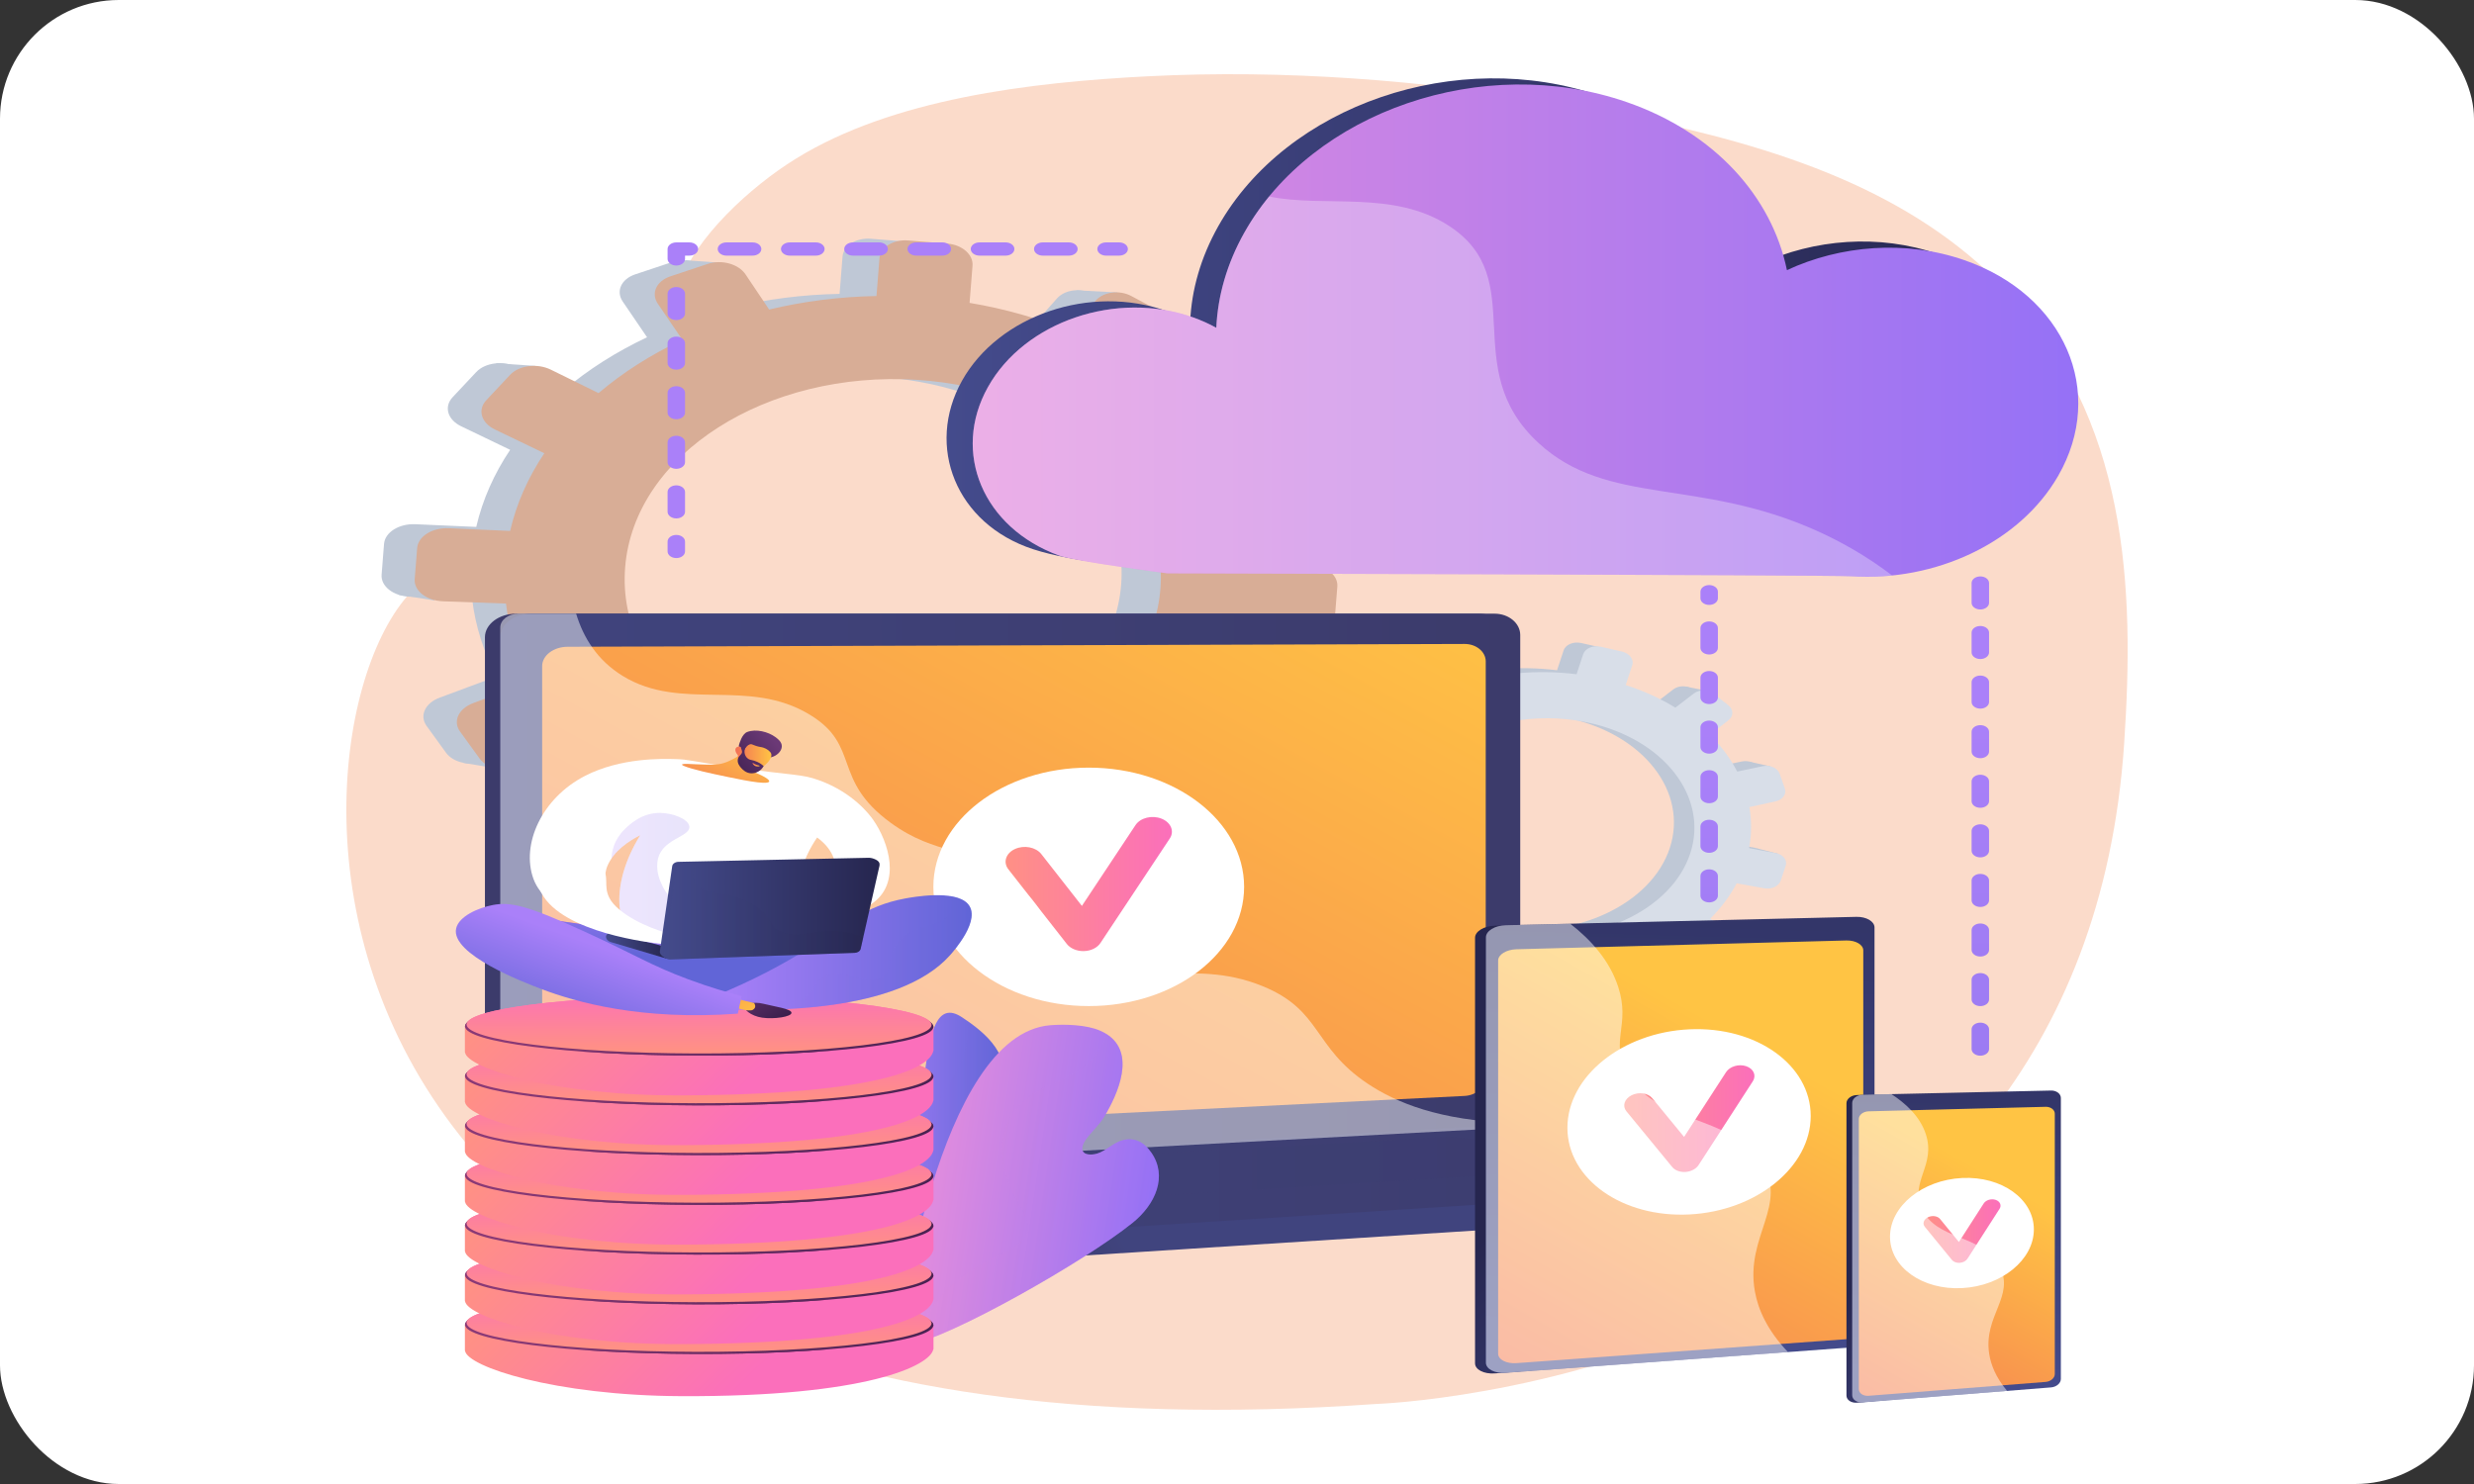 <svg xmlns="http://www.w3.org/2000/svg" width="500" height="300" viewBox="0 0 500 300" fill="none"><rect x="0" y="0" width="500" height="300" fill="#333333" stroke="none"/><rect width="500" height="300" rx="24" fill="white"></rect><path d="M314.438 20.759C287.514 16.206 259.521 14.025 232.15 15.415C207.892 16.648 180.394 20.012 160.872 32.064C151.569 37.807 140.475 48.126 137.432 57.23C137.431 57.231 121.414 105.151 89.379 115.419C57.344 125.688 35.098 300.939 278.03 283.824C278.03 283.824 420.715 279.34 429.307 150.164C431.382 118.959 430.222 84.654 405.36 58.561C386.307 38.566 359.613 29.676 328.938 23.455C324.146 22.483 319.31 21.582 314.438 20.759Z" fill="#FBDBCA"></path><path d="M400.228 213.415C399.254 213.415 398.465 212.817 398.465 212.079V208.07C398.465 207.332 399.255 206.733 400.228 206.733C401.202 206.733 401.992 207.332 401.992 208.07V212.079C401.992 212.817 401.202 213.415 400.228 213.415ZM400.228 203.392C399.254 203.392 398.465 202.794 398.465 202.056V198.046C398.465 197.308 399.255 196.71 400.228 196.71C401.202 196.71 401.992 197.308 401.992 198.046V202.056C401.992 202.794 401.202 203.392 400.228 203.392ZM400.228 193.369C399.254 193.369 398.465 192.771 398.465 192.033V188.023C398.465 187.285 399.255 186.687 400.228 186.687C401.202 186.687 401.992 187.285 401.992 188.023V192.033C401.992 192.771 401.202 193.369 400.228 193.369ZM400.228 183.346C399.254 183.346 398.465 182.747 398.465 182.009V178C398.465 177.262 399.255 176.664 400.228 176.664C401.202 176.664 401.992 177.262 401.992 178V182.009C401.992 182.747 401.202 183.346 400.228 183.346ZM400.228 173.323C399.254 173.323 398.465 172.724 398.465 171.986V167.977C398.465 167.239 399.255 166.64 400.228 166.64C401.202 166.64 401.992 167.239 401.992 167.977V171.986C401.992 172.724 401.202 173.323 400.228 173.323ZM400.228 163.299C399.254 163.299 398.465 162.701 398.465 161.963V157.954C398.465 157.216 399.255 156.617 400.228 156.617C401.202 156.617 401.992 157.216 401.992 157.954V161.963C401.992 162.701 401.202 163.299 400.228 163.299ZM400.228 153.276C399.254 153.276 398.465 152.678 398.465 151.94V147.931C398.465 147.193 399.255 146.594 400.228 146.594C401.202 146.594 401.992 147.193 401.992 147.931V151.94C401.992 152.678 401.202 153.276 400.228 153.276ZM400.228 143.253C399.254 143.253 398.465 142.655 398.465 141.917V137.907C398.465 137.169 399.255 136.571 400.228 136.571C401.202 136.571 401.992 137.169 401.992 137.907V141.917C401.992 142.655 401.202 143.253 400.228 143.253ZM400.228 133.23C399.254 133.23 398.465 132.632 398.465 131.894V127.884C398.465 127.146 399.255 126.548 400.228 126.548C401.202 126.548 401.992 127.146 401.992 127.884V131.894C401.992 132.632 401.202 133.23 400.228 133.23ZM400.228 123.207C399.254 123.207 398.465 122.608 398.465 121.87V117.861C398.465 117.123 399.255 116.525 400.228 116.525C401.202 116.525 401.992 117.123 401.992 117.861V121.87C401.992 122.608 401.202 123.207 400.228 123.207Z" fill="url(#paint0_linear_2332_327)"></path><path d="M257.485 113.649L247.309 113.199C247.012 108.074 245.784 103.111 243.744 98.408L252.646 95.019C255.079 94.093 256.068 91.799 254.859 89.891L251.635 84.799C250.419 82.879 247.445 82.059 244.988 82.972L236.203 86.24C232.582 81.861 228.163 77.86 223.076 74.36L228.467 68.222C230.014 66.46 229.372 64.02 227.031 62.766L220.77 59.412C218.403 58.144 215.205 58.547 213.631 60.318L208.235 66.391C202.118 63.883 195.445 61.971 188.341 60.784L188.933 53.318C189.108 51.115 186.865 49.138 183.915 48.901L176.018 48.267C173.03 48.027 170.457 49.637 170.28 51.864L169.681 59.412C162.251 59.542 155.024 60.477 148.169 62.121L143.425 55.056C142.031 52.98 138.642 52.045 135.852 52.974L128.387 55.459C125.565 56.399 124.426 58.86 125.85 60.951L130.773 68.182C124.524 71.121 118.861 74.721 113.976 78.874L104.407 74.175C101.694 72.844 98.041 73.304 96.252 75.21L91.478 80.298C89.677 82.217 90.447 84.849 93.193 86.17L103.102 90.935C99.867 95.766 97.526 100.996 96.25 106.518L83.953 105.974C80.644 105.827 77.802 107.605 77.616 109.946L77.123 116.17C76.937 118.51 79.48 120.504 82.792 120.624L95.423 121.079C96.058 126.558 97.753 131.822 100.363 136.757L88.843 141.042C85.905 142.134 84.724 144.688 86.21 146.739L90.149 152.177C91.626 154.214 95.183 154.964 98.089 153.858L109.75 149.419C113.932 153.659 118.887 157.443 124.464 160.659L117.305 168.714C115.56 170.678 116.302 173.215 118.959 174.375L125.983 177.441C128.609 178.588 132.123 177.93 133.837 175.979L140.945 167.885C147.171 169.876 153.819 171.261 160.758 171.951L160.017 181.301C159.84 183.528 162.143 185.334 165.15 185.334L173.097 185.336C176.066 185.337 178.607 183.552 178.781 181.349L179.515 172.101C186.348 171.533 192.902 170.292 199.056 168.479L204.429 176.372C205.713 178.257 208.827 178.913 211.379 177.843L218.131 175.011C220.656 173.952 221.679 171.579 220.42 169.705L215.212 161.949C220.653 159.071 225.562 155.678 229.812 151.871L239.168 156.371C241.465 157.475 244.55 156.898 246.062 155.087L250.07 150.286C251.573 148.487 250.953 146.128 248.682 145.013L239.642 140.574C242.533 136.184 244.688 131.468 245.979 126.512L256.435 126.889C259.13 126.986 261.444 125.361 261.61 123.259L262.054 117.67C262.22 115.568 260.178 113.768 257.485 113.649ZM171.466 155.91C141.292 155.386 117.502 136.531 119.303 113.814C121.104 91.097 147.722 74.292 177.784 76.219C206.825 78.079 228.281 96.84 226.589 118.178C224.897 139.516 200.614 156.416 171.466 155.91Z" fill="#BFC8D6"></path><path d="M145.812 53.134L138.581 52.614L135.691 57.424L145.812 53.134Z" fill="#BFC8D6"></path><path d="M217.484 58.679L225.836 59.122L225.465 63.793L217.484 58.679Z" fill="#BFC8D6"></path><path d="M247.543 82.661L255.852 83.296L253.489 86.736L247.543 82.661Z" fill="#BFC8D6"></path><path d="M258.203 113.748L266.576 114.636L263.582 117.604L258.203 113.748Z" fill="#BFC8D6"></path><path d="M240.738 156.855L248.831 158.111L250.231 153.106L240.738 156.855Z" fill="#BFC8D6"></path><path d="M207.697 178.22L214.947 179.564L215.855 175.488L207.697 178.22Z" fill="#BFC8D6"></path><path d="M170.27 186.399L163.76 185.215L169.929 179.098L170.27 186.399Z" fill="#BFC8D6"></path><path d="M135.046 179.41L127.479 177.861L133.823 172.702L135.046 179.41Z" fill="#BFC8D6"></path><path d="M100.225 73.421L108.206 73.975L104.69 78.249L100.225 73.421Z" fill="#BFC8D6"></path><path d="M80.545 120.229L87.81 121.383L87.587 116.812L80.545 120.229Z" fill="#BFC8D6"></path><path d="M93.65 154.212L100.744 155.422L101.612 151.85L93.65 154.212Z" fill="#BFC8D6"></path><path d="M265.669 114.524L255.409 114.07C255.109 108.903 253.871 103.9 251.814 99.159L260.79 95.742C263.243 94.809 264.24 92.496 263.021 90.572L259.77 85.439C258.544 83.503 255.546 82.676 253.069 83.597L244.21 86.891C240.559 82.476 236.104 78.443 230.975 74.915L236.41 68.726C237.97 66.951 237.323 64.491 234.962 63.226L228.649 59.845C226.263 58.566 223.039 58.972 221.452 60.758L216.01 66.88C209.843 64.352 203.115 62.424 195.952 61.228L196.549 53.701C196.725 51.481 194.463 49.487 191.488 49.248L183.527 48.609C180.514 48.367 177.919 49.99 177.741 52.235L177.138 59.844C169.646 59.976 162.359 60.918 155.447 62.575L150.663 55.453C149.258 53.36 145.841 52.418 143.027 53.354L135.501 55.859C132.655 56.806 131.507 59.288 132.943 61.396L137.906 68.686C131.606 71.648 125.896 75.278 120.971 79.465L111.323 74.728C108.587 73.385 104.904 73.849 103.1 75.771L98.286 80.9C96.47 82.835 97.247 85.489 100.016 86.82L110.007 91.624C106.745 96.495 104.384 101.767 103.098 107.333L90.699 106.785C87.363 106.637 84.497 108.43 84.31 110.789L83.812 117.064C83.625 119.423 86.189 121.434 89.528 121.554L102.264 122.014C102.904 127.537 104.613 132.844 107.245 137.82L95.629 142.139C92.668 143.24 91.477 145.815 92.975 147.883L96.947 153.365C98.436 155.419 102.023 156.175 104.953 155.059L116.71 150.584C120.927 154.859 125.923 158.674 131.546 161.916L124.328 170.037C122.569 172.017 123.317 174.575 125.995 175.744L133.078 178.835C135.726 179.991 139.269 179.329 140.997 177.361L148.163 169.202C154.442 171.208 161.144 172.605 168.141 173.301L167.394 182.727C167.216 184.972 169.538 186.792 172.57 186.793L180.582 186.795C183.576 186.796 186.138 184.996 186.314 182.776L187.053 173.452C193.943 172.879 200.552 171.628 206.757 169.801L212.175 177.757C213.469 179.659 216.609 180.32 219.182 179.241L225.99 176.386C228.535 175.319 229.567 172.926 228.298 171.037L223.046 163.218C228.532 160.316 233.483 156.895 237.767 153.057L247.201 157.594C249.517 158.707 252.627 158.125 254.152 156.3L258.194 151.46C259.709 149.646 259.084 147.268 256.794 146.144L247.678 141.669C250.594 137.242 252.766 132.488 254.068 127.492L264.61 127.872C267.328 127.97 269.661 126.332 269.829 124.213L270.276 118.578C270.443 116.459 268.385 114.644 265.669 114.524ZM178.937 157.129C148.514 156.6 124.526 137.591 126.342 114.689C128.158 91.787 154.996 74.846 185.307 76.788C214.589 78.664 236.223 97.578 234.517 119.09C232.812 140.602 208.327 157.64 178.937 157.129Z" fill="#D8AD96"></path><path d="M354.677 171.385L349.265 170.364C349.788 167.585 349.789 164.822 349.318 162.137L354.557 160.996C355.989 160.684 356.826 159.526 356.431 158.407L355.375 155.422C354.977 154.296 353.487 153.628 352.044 153.931L346.884 155.016C345.52 152.384 343.677 149.894 341.407 147.623L345.124 144.734C346.191 143.905 346.171 142.544 345.079 141.69L342.158 139.407C341.054 138.544 339.281 138.516 338.199 139.348L334.487 142.201C331.532 140.385 328.198 138.846 324.536 137.664L325.849 133.694C326.236 132.523 325.293 131.288 323.738 130.935L319.576 129.989C318.001 129.632 316.403 130.301 316.011 131.485L314.684 135.498C310.67 135 306.659 134.95 302.753 135.309L301.143 131.147C300.67 129.923 298.972 129.162 297.348 129.448L293.002 130.213C291.359 130.502 290.419 131.739 290.906 132.972L292.59 137.238C288.838 138.34 285.313 139.843 282.133 141.702L277.612 138.444C276.331 137.52 274.305 137.488 273.089 138.376L269.843 140.747C268.619 141.641 268.683 143.116 269.984 144.036L274.678 147.357C272.294 149.707 270.338 152.341 268.916 155.213L262.376 153.979C260.616 153.648 258.85 154.386 258.439 155.631L257.344 158.94C256.932 160.185 258.034 161.452 259.799 161.769L266.532 162.981C266.143 165.976 266.353 168.937 267.1 171.79L260.333 173.213C258.608 173.576 257.632 174.859 258.158 176.076L259.552 179.301C260.075 180.51 261.888 181.185 263.599 180.813L270.461 179.318C272.145 181.918 274.306 184.332 276.877 186.488L271.954 190.273C270.753 191.196 270.815 192.617 272.089 193.444L275.458 195.63C276.717 196.448 278.695 196.363 279.876 195.445L284.777 191.636C287.861 193.183 291.251 194.437 294.891 195.339L293.247 200.31C292.855 201.494 293.853 202.642 295.47 202.872L299.744 203.481C301.34 203.708 302.945 202.943 303.332 201.772L304.959 196.854C308.709 197.072 312.399 196.906 315.95 196.402L317.789 201.057C318.228 202.169 319.815 202.761 321.33 202.38L325.338 201.374C326.837 200.998 327.704 199.8 327.276 198.696L325.509 194.126C328.818 192.994 331.911 191.545 334.703 189.823L339.136 192.959C340.224 193.729 341.96 193.654 343.014 192.796L345.809 190.521C346.857 189.668 346.838 188.352 345.765 187.579L341.495 184.5C343.635 182.36 345.422 179.988 346.776 177.422L352.349 178.425C353.786 178.684 355.247 177.987 355.616 176.869L356.599 173.897C356.968 172.78 356.11 171.655 354.677 171.385ZM302.786 187.531C286.629 184.94 276.347 172.98 280.342 160.901C284.337 148.821 300.891 141.821 316.802 145.157C332.172 148.379 341.211 160.11 337.459 171.457C333.706 182.803 318.395 190.034 302.786 187.531Z" fill="#BFC8D6"></path><path d="M302.675 130.295L298.855 129.463L296.66 131.828L302.675 130.295Z" fill="#BFC8D6"></path><path d="M340.486 138.761L344.918 139.639L344.097 142.123L340.486 138.761Z" fill="#BFC8D6"></path><path d="M353.453 153.959L357.837 154.936L356.108 156.605L353.453 153.959Z" fill="#BFC8D6"></path><path d="M355.049 171.493L359.433 172.611L357.428 173.978L355.049 171.493Z" fill="#BFC8D6"></path><path d="M339.918 193.34L344.103 194.634L345.523 192.05L339.918 193.34Z" fill="#BFC8D6"></path><path d="M319.301 202.302L323.021 203.579L324.052 201.456L319.301 202.302Z" fill="#BFC8D6"></path><path d="M298.086 203.836L294.742 202.701L298.875 199.883L298.086 203.836Z" fill="#BFC8D6"></path><path d="M280.071 197.382L276.207 195.97L280.306 193.681L280.071 197.382Z" fill="#BFC8D6"></path><path d="M275.461 137.718L279.679 138.626L277.219 140.656L275.461 137.718Z" fill="#BFC8D6"></path><path d="M258.643 161.385L262.396 162.562L262.885 160.086L258.643 161.385Z" fill="#BFC8D6"></path><path d="M261.168 180.664L264.821 181.857L265.764 180.003L261.168 180.664Z" fill="#BFC8D6"></path><path d="M358.954 172.481L353.496 171.452C354.024 168.651 354.024 165.865 353.55 163.158L358.832 162.008C360.276 161.693 361.12 160.526 360.721 159.398L359.656 156.389C359.255 155.254 357.752 154.579 356.297 154.885L351.095 155.979C349.719 153.325 347.861 150.815 345.572 148.525L349.32 145.613C350.395 144.777 350.375 143.405 349.274 142.544L346.329 140.243C345.216 139.373 343.428 139.344 342.337 140.183L338.595 143.059C335.615 141.228 332.253 139.676 328.56 138.485L329.884 134.482C330.275 133.302 329.324 132.057 327.756 131.701L323.559 130.747C321.971 130.387 320.36 131.061 319.965 132.255L318.626 136.301C314.58 135.798 310.535 135.748 306.598 136.11L304.974 131.914C304.497 130.681 302.785 129.912 301.147 130.201L296.766 130.972C295.109 131.264 294.161 132.51 294.652 133.754L296.35 138.054C292.567 139.165 289.013 140.68 285.806 142.555L281.249 139.269C279.956 138.338 277.913 138.306 276.687 139.201L273.415 141.591C272.181 142.493 272.245 143.98 273.557 144.907L278.29 148.256C275.887 150.625 273.915 153.28 272.481 156.175L265.887 154.932C264.112 154.597 262.332 155.342 261.917 156.596L260.813 159.933C260.399 161.187 261.51 162.465 263.289 162.785L270.077 164.007C269.686 167.026 269.898 170.011 270.65 172.888L263.828 174.322C262.088 174.688 261.105 175.981 261.635 177.208L263.041 180.46C263.568 181.679 265.396 182.36 267.121 181.984L274.04 180.477C275.738 183.099 277.917 185.533 280.509 187.706L275.545 191.521C274.335 192.452 274.397 193.884 275.682 194.718L279.079 196.923C280.349 197.747 282.343 197.661 283.534 196.736L288.475 192.896C291.584 194.455 295.003 195.719 298.673 196.629L297.015 201.641C296.621 202.835 297.626 203.992 299.257 204.224L303.566 204.838C305.176 205.067 306.793 204.296 307.184 203.115L308.824 198.157C312.605 198.376 316.326 198.209 319.907 197.701L321.76 202.395C322.203 203.516 323.803 204.112 325.331 203.729L329.372 202.715C330.884 202.335 331.757 201.128 331.326 200.014L329.544 195.407C332.881 194.267 335.999 192.806 338.815 191.07L343.284 194.231C344.381 195.007 346.131 194.932 347.194 194.067L350.012 191.774C351.069 190.914 351.05 189.587 349.968 188.807L345.662 185.703C347.819 183.546 349.621 181.155 350.987 178.568L356.606 179.579C358.054 179.84 359.527 179.137 359.9 178.01L360.891 175.014C361.264 173.887 360.398 172.754 358.954 172.481ZM306.634 188.758C290.343 186.146 279.975 174.088 284.002 161.91C288.03 149.732 304.721 142.675 320.763 146.039C336.261 149.288 345.376 161.115 341.592 172.553C337.809 183.992 322.371 191.281 306.634 188.758Z" fill="#D8DEE8"></path><path d="M392.873 237.507L101.107 235.581V241.279C101.107 242.826 102.38 244.141 104.103 244.375L186.606 255.595C187.585 255.728 188.578 255.763 189.566 255.7L389.702 242.908C391.489 242.793 392.873 241.474 392.873 239.885V237.507Z" fill="url(#paint1_linear_2332_327)"></path><path d="M298.951 228.27L104.32 238.694C100.838 238.881 98.006 236.899 98.006 234.267V128.823C98.006 126.191 100.838 124.057 104.32 124.057H298.951C301.821 124.057 304.141 125.986 304.141 128.365V223.685C304.141 226.064 301.821 228.117 298.951 228.27Z" fill="url(#paint2_linear_2332_327)"></path><path d="M302.053 228.27L107.422 238.694C103.939 238.881 101.107 236.899 101.107 234.267V128.823C101.107 126.191 103.939 124.057 107.422 124.057H302.053C304.922 124.057 307.242 125.986 307.242 128.365V223.685C307.242 226.064 304.922 228.117 302.053 228.27Z" fill="url(#paint3_linear_2332_327)"></path><path d="M295.988 221.55L114.71 230.604C111.875 230.746 109.572 229.119 109.572 226.971V134.654C109.572 132.506 111.875 130.757 114.71 130.748L295.988 130.179C298.355 130.172 300.27 131.752 300.27 133.709V217.793C300.27 219.75 298.355 221.432 295.988 221.55Z" fill="url(#paint4_linear_2332_327)"></path><path d="M297.197 227.798L101.107 238.77L186.606 250.397C187.585 250.53 188.578 250.566 189.566 250.502L392.873 237.507L300.316 227.872C299.281 227.764 298.237 227.739 297.197 227.798Z" fill="url(#paint5_linear_2332_327)"></path><path d="M220.036 203.385C237.379 203.385 251.438 192.594 251.438 179.283C251.438 165.972 237.379 155.181 220.036 155.181C202.694 155.181 188.635 165.972 188.635 179.283C188.635 192.594 202.694 203.385 220.036 203.385Z" fill="white"></path><path d="M218.933 192.27C217.572 192.27 216.306 191.723 215.602 190.823L203.788 175.73C202.682 174.317 203.278 172.484 205.119 171.636C206.958 170.788 209.346 171.244 210.452 172.657L218.653 183.134L229.494 166.791C230.468 165.322 232.809 164.738 234.721 165.486C236.635 166.233 237.396 168.03 236.422 169.498L222.398 190.64C221.757 191.606 220.482 192.23 219.07 192.268C219.024 192.269 218.979 192.27 218.933 192.27Z" fill="url(#paint6_linear_2332_327)"></path><path opacity="0.3" d="M129.725 239.045L292.975 229.775L343.499 234.992L181.655 244.902L129.725 239.045Z" fill="url(#paint7_linear_2332_327)"></path><path opacity="0.48" d="M255.16 199.351C240.155 193.233 228.358 200.985 216.972 193.336C210.069 188.699 213.458 185.241 204.964 178.311C195.557 170.636 189.432 173.216 179.978 166.308C168.023 157.573 174.002 150.778 163.705 144.507C151.213 136.899 137.741 143.94 125.85 136.644C120.721 133.497 117.907 128.922 116.437 124.057H104.802C102.763 124.057 101.107 125.309 101.107 126.854V236.156C101.107 237.701 102.763 238.864 104.802 238.755L303.163 228.084C304.136 228.032 305 227.601 305.554 226.977C291.033 226.576 282.112 222.887 276.41 219.073C265.254 211.613 267.189 204.256 255.16 199.351Z" fill="white"></path><path d="M376.693 187.591V269.915C376.693 271.146 374.915 271.507 372.899 271.655L303.158 277.566L302.092 277.644C299.904 277.805 298.109 276.885 298.109 275.598V189.573C298.109 188.286 299.904 187.191 302.092 187.139L303.538 187.104L373.526 187.278C375.542 187.229 376.693 186.36 376.693 187.591Z" fill="url(#paint8_linear_2332_327)"></path><path d="M378.843 187.497V269.799C378.843 271.029 377.198 272.158 375.182 272.306L304.283 277.525C302.096 277.686 300.303 276.766 300.303 275.48V189.478C300.303 188.192 302.096 187.097 304.283 187.044L375.182 185.347C377.198 185.299 378.843 186.266 378.843 187.497Z" fill="url(#paint9_linear_2332_327)"></path><path d="M376.57 192.122V268.386C376.57 269.536 375.031 270.588 373.147 270.725L306.48 275.566C304.445 275.714 302.777 274.855 302.777 273.657V194.176C302.777 192.978 304.445 191.953 306.48 191.899L373.147 190.123C375.031 190.073 376.57 190.973 376.57 192.122Z" fill="url(#paint10_linear_2332_327)"></path><path d="M365.95 225.61C365.95 235.913 354.995 244.82 341.439 245.507C327.838 246.196 316.777 238.352 316.777 227.986C316.777 217.619 327.838 208.707 341.439 208.082C354.995 207.458 365.95 215.307 365.95 225.61Z" fill="white"></path><path d="M340.574 236.92C339.508 236.973 338.516 236.597 337.965 235.926L328.696 224.647C327.828 223.59 328.296 222.142 329.741 221.414C331.185 220.685 333.06 220.951 333.927 222.008L340.355 229.837L348.836 216.747C349.597 215.572 351.426 215.033 352.919 215.543C354.412 216.052 355.007 217.417 354.247 218.591L343.287 235.521C342.785 236.296 341.787 236.829 340.681 236.913C340.646 236.916 340.61 236.919 340.574 236.92Z" fill="url(#paint11_linear_2332_327)"></path><g opacity="0.48"><path d="M355.934 234.857C349.483 225.047 334.408 227.389 328.745 216.691C325.367 210.308 329.572 207.282 327.04 199.496C325.326 194.227 321.584 190.028 317.344 186.732L304.293 187.044C302.106 187.097 300.312 188.192 300.312 189.478V275.48C300.312 276.766 302.106 277.686 304.293 277.525L361.349 273.325C357.124 268.876 355.315 264.691 354.664 261.061C352.641 249.8 361.663 243.57 355.934 234.857Z" fill="white"></path></g><path d="M415.342 222.018V278.832C415.342 279.681 414.384 279.916 413.298 280.003L375.871 283.515L375.302 283.56C374.132 283.653 373.174 283.006 373.174 282.122V223.022C373.174 222.139 374.132 221.394 375.302 221.368L376.075 221.351L413.635 221.787C414.722 221.763 415.342 221.168 415.342 222.018Z" fill="url(#paint12_linear_2332_327)"></path><path d="M416.504 221.963V278.768C416.504 279.618 415.616 280.383 414.53 280.47L376.475 283.495C375.306 283.588 374.348 282.942 374.348 282.058V222.967C374.348 222.083 375.306 221.339 376.475 221.313L414.53 220.462C415.616 220.438 416.504 221.113 416.504 221.963Z" fill="url(#paint13_linear_2332_327)"></path><path d="M415.278 225.144V277.776C415.278 278.569 414.448 279.283 413.433 279.363L377.649 282.167C376.562 282.252 375.67 281.649 375.67 280.826V226.207C375.67 225.384 376.562 224.687 377.649 224.66L413.433 223.749C414.448 223.723 415.278 224.351 415.278 225.144Z" fill="url(#paint14_linear_2332_327)"></path><path d="M411.046 248.534C411.046 254.668 404.556 259.979 396.537 260.397C388.501 260.815 381.975 256.164 381.975 250.006C381.975 243.849 388.501 238.536 396.537 238.14C404.556 237.745 411.046 242.399 411.046 248.534Z" fill="white"></path><path d="M396.027 255.291C395.397 255.324 394.811 255.101 394.485 254.702L389.01 248.008C388.497 247.381 388.773 246.52 389.627 246.085C390.48 245.65 391.587 245.806 392.099 246.432L395.898 251.079L400.913 243.282C401.364 242.582 402.446 242.259 403.33 242.56C404.214 242.86 404.566 243.671 404.115 244.371L397.631 254.456C397.334 254.918 396.744 255.236 396.091 255.287C396.07 255.289 396.048 255.29 396.027 255.291Z" fill="url(#paint15_linear_2332_327)"></path><g opacity="0.48"><path d="M404.118 255.985C400.646 249.369 391.285 250.932 388.369 244.245C385.989 238.787 391.283 235.588 389.211 229.269C388.048 225.723 385.186 223.088 382.261 221.183L376.461 221.313C375.292 221.339 374.334 222.083 374.334 222.967V282.058C374.334 282.942 375.292 283.588 376.461 283.495L405.637 281.176C403.295 278.378 402.354 275.822 402.022 273.7C400.812 265.974 407.3 262.047 404.118 255.985Z" fill="white"></path></g><path d="M391.585 51.338C379.76 47.229 366.575 48.328 355.764 53.355C352.703 38.526 341.192 25.558 323.424 19.402C294.484 9.376 259.975 21.243 246.197 45.762C242.654 52.066 240.822 58.601 240.534 65.003C239.083 64.201 237.524 63.496 235.861 62.904C220.376 57.39 201.842 63.71 194.421 76.975C187.013 90.215 193.184 105.928 208.817 111.035C217.192 113.771 230.663 114.623 230.663 114.623C230.663 114.623 364.629 114.945 368.821 115.22C385.608 116.319 402.696 108.537 410.52 94.952C420.326 77.927 411.816 58.369 391.585 51.338Z" fill="url(#paint16_linear_2332_327)"></path><path d="M396.996 52.588C385.161 48.477 371.964 49.577 361.144 54.607C358.08 39.773 346.559 26.8 328.776 20.642C299.812 10.612 265.274 22.486 251.485 47.016C247.94 53.323 246.106 59.86 245.817 66.265C244.365 65.463 242.805 64.757 241.141 64.165C225.643 58.65 207.093 64.973 199.666 78.244C192.253 91.49 198.684 106.726 214.074 112.318C217.339 113.504 235.938 115.906 235.938 115.906C235.938 115.906 370.017 116.223 374.213 116.498C391.014 117.597 408.116 109.811 415.947 96.22C425.761 79.188 417.244 59.621 396.996 52.588Z" fill="url(#paint17_linear_2332_327)"></path><g opacity="0.3"><path d="M310.953 89.569C294.456 74.386 309.431 56.452 292.847 45.661C281.587 38.335 267.602 42.039 256.483 39.72C254.61 42.005 252.932 44.439 251.483 47.016C247.938 53.323 246.104 59.86 245.815 66.265C244.363 65.463 242.803 64.757 241.139 64.165C225.641 58.65 207.091 64.973 199.664 78.244C192.251 91.49 198.683 106.726 214.072 112.318C217.337 113.504 235.937 115.907 235.937 115.907C235.937 115.907 370.015 116.224 374.211 116.498C376.95 116.677 379.698 116.619 382.412 116.339C377.2 112.367 372.032 109.486 367.258 107.339C343.157 96.497 324.937 102.438 310.953 89.569Z" fill="white"></path></g><path d="M345.427 182.425C344.454 182.425 343.664 181.826 343.664 181.088V177.079C343.664 176.341 344.454 175.743 345.427 175.743C346.401 175.743 347.191 176.341 347.191 177.079V181.088C347.191 181.826 346.401 182.425 345.427 182.425ZM345.427 172.402C344.454 172.402 343.664 171.803 343.664 171.065V167.056C343.664 166.318 344.454 165.719 345.427 165.719C346.401 165.719 347.191 166.318 347.191 167.056V171.065C347.191 171.803 346.401 172.402 345.427 172.402ZM345.427 162.378C344.454 162.378 343.664 161.78 343.664 161.042V157.033C343.664 156.295 344.454 155.696 345.427 155.696C346.401 155.696 347.191 156.295 347.191 157.033V161.042C347.191 161.78 346.401 162.378 345.427 162.378ZM345.427 152.355C344.454 152.355 343.664 151.757 343.664 151.019V147.01C343.664 146.272 344.454 145.673 345.427 145.673C346.401 145.673 347.191 146.272 347.191 147.01V151.019C347.191 151.757 346.401 152.355 345.427 152.355ZM345.427 142.332C344.454 142.332 343.664 141.734 343.664 140.996V136.986C343.664 136.248 344.454 135.65 345.427 135.65C346.401 135.65 347.191 136.248 347.191 136.986V140.996C347.191 141.734 346.401 142.332 345.427 142.332ZM345.427 132.309C344.454 132.309 343.664 131.71 343.664 130.972V126.963C343.664 126.225 344.454 125.627 345.427 125.627C346.401 125.627 347.191 126.225 347.191 126.963V130.972C347.191 131.711 346.401 132.309 345.427 132.309ZM345.427 122.286C344.454 122.286 343.664 121.687 343.664 120.949V119.613C343.664 118.875 344.454 118.276 345.427 118.276C346.401 118.276 347.191 118.875 347.191 119.613V120.949C347.191 121.687 346.401 122.286 345.427 122.286Z" fill="url(#paint18_linear_2332_327)"></path><path d="M136.683 112.818C135.709 112.818 134.92 112.219 134.92 111.481V109.477C134.92 108.738 135.71 108.14 136.683 108.14C137.657 108.14 138.447 108.738 138.447 109.477V111.481C138.447 112.219 137.657 112.818 136.683 112.818Z" fill="url(#paint19_linear_2332_327)"></path><path d="M136.683 104.799C135.709 104.799 134.92 104.201 134.92 103.463V99.454C134.92 98.715 135.71 98.117 136.683 98.117C137.657 98.117 138.447 98.716 138.447 99.454V103.463C138.447 104.201 137.657 104.799 136.683 104.799ZM136.683 94.776C135.709 94.776 134.92 94.178 134.92 93.44V89.43C134.92 88.692 135.71 88.094 136.683 88.094C137.657 88.094 138.447 88.692 138.447 89.43V93.44C138.447 94.178 137.657 94.776 136.683 94.776ZM136.683 84.753C135.709 84.753 134.92 84.154 134.92 83.416V79.407C134.92 78.669 135.71 78.071 136.683 78.071C137.657 78.071 138.447 78.669 138.447 79.407V83.416C138.447 84.154 137.657 84.753 136.683 84.753ZM136.683 74.73C135.709 74.73 134.92 74.131 134.92 73.393V69.384C134.92 68.646 135.71 68.048 136.683 68.048C137.657 68.048 138.447 68.646 138.447 69.384V73.393C138.447 74.131 137.657 74.73 136.683 74.73ZM136.683 64.707C135.709 64.707 134.92 64.108 134.92 63.37V59.361C134.92 58.623 135.71 58.024 136.683 58.024C137.657 58.024 138.447 58.623 138.447 59.361V63.37C138.447 64.108 137.657 64.707 136.683 64.707Z" fill="url(#paint20_linear_2332_327)"></path><path d="M136.683 53.681C135.709 53.681 134.92 53.082 134.92 52.344V50.34C134.92 49.602 135.71 49.003 136.683 49.003H139.329C140.302 49.003 141.092 49.602 141.092 50.34C141.092 51.078 140.302 51.676 139.329 51.676H138.447V52.344C138.447 53.083 137.657 53.681 136.683 53.681Z" fill="url(#paint21_linear_2332_327)"></path><path d="M216.03 51.676H210.74C209.766 51.676 208.976 51.078 208.976 50.34C208.976 49.602 209.766 49.004 210.74 49.004H216.03C217.004 49.004 217.794 49.602 217.794 50.34C217.794 51.078 217.004 51.676 216.03 51.676ZM203.245 51.676H197.955C196.981 51.676 196.191 51.078 196.191 50.34C196.191 49.602 196.981 49.004 197.955 49.004H203.245C204.219 49.004 205.009 49.602 205.009 50.34C205.009 51.078 204.219 51.676 203.245 51.676ZM190.46 51.676H185.17C184.196 51.676 183.406 51.078 183.406 50.34C183.406 49.602 184.196 49.004 185.17 49.004H190.46C191.434 49.004 192.224 49.602 192.224 50.34C192.224 51.078 191.434 51.676 190.46 51.676ZM177.675 51.676H172.384C171.411 51.676 170.621 51.078 170.621 50.34C170.621 49.602 171.411 49.004 172.384 49.004H177.675C178.649 49.004 179.438 49.602 179.438 50.34C179.438 51.078 178.649 51.676 177.675 51.676ZM164.89 51.676H159.599C158.625 51.676 157.836 51.078 157.836 50.34C157.836 49.602 158.626 49.004 159.599 49.004H164.89C165.864 49.004 166.653 49.602 166.653 50.34C166.653 51.078 165.864 51.676 164.89 51.676ZM152.105 51.676H146.814C145.84 51.676 145.051 51.078 145.051 50.34C145.051 49.602 145.84 49.004 146.814 49.004H152.105C153.079 49.004 153.868 49.602 153.868 50.34C153.868 51.078 153.079 51.676 152.105 51.676Z" fill="url(#paint22_linear_2332_327)"></path><path d="M226.184 51.676H223.539C222.565 51.676 221.775 51.078 221.775 50.34C221.775 49.602 222.565 49.003 223.539 49.003H226.184C227.158 49.003 227.947 49.602 227.947 50.34C227.948 51.078 227.158 51.676 226.184 51.676Z" fill="url(#paint23_linear_2332_327)"></path><path d="M202.016 222.592C198.591 231.266 182.597 276.303 181.77 272.541C181.77 272.541 176.514 272.902 175.054 264.342C174.907 263.477 174.798 262.521 174.738 261.464C174.078 249.95 175.003 206.253 180.8 212.647C186.595 219.04 186.012 223.207 186.993 216.137C187.975 209.067 189.259 202.181 194.453 205.668C194.749 205.868 195.046 206.071 195.346 206.278C200.275 209.713 205.245 214.415 202.016 222.592Z" fill="url(#paint24_linear_2332_327)"></path><path opacity="0.3" d="M202.017 222.592C198.592 231.266 182.598 276.303 181.77 272.541C181.77 272.541 176.515 272.902 175.055 264.342C175.692 258.569 181.704 252.947 184.045 250.44C187.562 246.679 189.216 246.052 186.941 238.749C184.666 231.446 186.321 228.026 192.732 217.525C195.626 212.785 195.907 209.003 195.347 206.278C200.275 209.713 205.245 214.415 202.017 222.592Z" fill="url(#paint25_linear_2332_327)"></path><path d="M228.875 247.225C219.068 255.109 192.066 270.402 183.85 271.832C182.006 272.153 181.107 271.776 181.562 270.461C181.562 270.461 189.512 209.032 212.284 207.255C215.333 207.018 219.607 207.164 222.327 208.351C222.796 208.556 223.22 208.78 223.607 209.023C229.708 212.865 225.878 221.229 223.19 225.719C222.191 227.391 220.602 228.762 219.453 230.366C218.476 231.73 218.147 233.542 220.734 233.381C223.108 233.231 224.655 231.118 226.79 230.528C229.214 229.862 231.12 230.759 232.689 233.013C235.994 237.758 233.588 243.436 228.875 247.225Z" fill="url(#paint26_linear_2332_327)"></path><path opacity="0.3" d="M228.869 247.225C219.061 255.109 192.06 270.402 183.844 271.832C184.905 269.923 186.146 267.798 187.599 265.45C196.219 251.515 212.66 254.333 206.371 244.099C200.082 233.864 200.954 223.765 213.122 218.922C220.321 216.055 222.786 211.921 223.6 209.023C229.702 212.865 225.872 221.229 223.184 225.719C222.185 227.391 220.595 228.762 219.446 230.366C218.47 231.73 218.141 233.542 220.727 233.381C223.101 233.231 224.648 231.118 226.784 230.528C229.207 229.862 231.114 230.759 232.682 233.013C235.988 237.758 233.582 243.436 228.869 247.225Z" fill="url(#paint27_linear_2332_327)"></path><path d="M93.977 267.777V273.07L93.987 273.071C94.415 276.265 112.047 282.133 137.656 282.241C175.311 282.401 188.028 276.028 188.619 272.765H188.633V267.888L93.977 267.777Z" fill="url(#paint28_linear_2332_327)"></path><path d="M188.633 267.908C188.633 271.198 166.907 273.796 140.54 273.712C114.639 273.63 93.977 270.982 93.977 267.796C93.977 264.611 114.639 262.011 140.54 261.99C166.907 261.968 188.633 264.618 188.633 267.908Z" fill="url(#paint29_linear_2332_327)"></path><path d="M188.262 267.507C188.262 270.773 166.702 273.357 140.529 273.28C114.813 273.205 94.293 270.581 94.293 267.417C94.293 264.254 114.813 261.669 140.529 261.643C166.702 261.616 188.262 264.242 188.262 267.507Z" fill="url(#paint30_linear_2332_327)"></path><path d="M188.633 272.766V267.888L93.977 267.777V273.07L188.633 272.766Z" fill="url(#paint31_linear_2332_327)"></path><path d="M188.633 267.908C188.633 271.198 166.907 273.796 140.54 273.712C114.639 273.63 93.977 270.982 93.977 267.796C93.977 264.611 114.639 262.011 140.54 261.99C166.907 261.968 188.633 264.618 188.633 267.908Z" fill="url(#paint32_linear_2332_327)"></path><path d="M188.262 267.507C188.262 270.773 166.702 273.357 140.529 273.28C114.813 273.205 94.293 270.581 94.293 267.417C94.293 264.254 114.813 261.669 140.529 261.643C166.702 261.616 188.262 264.242 188.262 267.507Z" fill="url(#paint33_linear_2332_327)"></path><path d="M93.977 257.745V263.038L93.987 263.039C94.415 266.233 112.047 271.823 137.656 271.723C178.239 271.565 188.028 265.996 188.619 262.733H188.633V257.856L93.977 257.745Z" fill="url(#paint34_linear_2332_327)"></path><path d="M188.633 257.876C188.633 261.166 166.907 263.764 140.54 263.68C114.639 263.598 93.977 260.95 93.977 257.764C93.977 254.578 114.639 251.979 140.54 251.958C166.907 251.936 188.633 254.585 188.633 257.876Z" fill="url(#paint35_linear_2332_327)"></path><path d="M188.262 257.475C188.262 260.741 166.702 263.325 140.529 263.248C114.813 263.173 94.293 260.548 94.293 257.385C94.293 254.222 114.813 251.637 140.529 251.611C166.702 251.584 188.262 254.21 188.262 257.475Z" fill="url(#paint36_linear_2332_327)"></path><path d="M188.633 262.733V257.856L93.977 257.745V263.038L188.633 262.733Z" fill="url(#paint37_linear_2332_327)"></path><path d="M188.633 257.876C188.633 261.166 166.907 263.764 140.54 263.68C114.639 263.598 93.977 260.95 93.977 257.764C93.977 254.578 114.639 251.979 140.54 251.958C166.907 251.936 188.633 254.585 188.633 257.876Z" fill="url(#paint38_linear_2332_327)"></path><path d="M188.262 257.475C188.262 260.741 166.702 263.325 140.529 263.248C114.813 263.173 94.293 260.548 94.293 257.385C94.293 254.222 114.813 251.637 140.529 251.611C166.702 251.584 188.262 254.21 188.262 257.475Z" fill="url(#paint39_linear_2332_327)"></path><path d="M93.977 247.688V252.982L93.987 252.982C94.415 256.177 112.047 261.766 137.656 261.666C178.239 261.508 188.028 255.94 188.619 252.677H188.633V247.799L93.977 247.688Z" fill="url(#paint40_linear_2332_327)"></path><path d="M188.633 247.819C188.633 251.109 166.907 253.707 140.54 253.624C114.639 253.541 93.977 250.893 93.977 247.707C93.977 244.522 114.639 241.922 140.54 241.901C166.907 241.879 188.633 244.529 188.633 247.819Z" fill="url(#paint41_linear_2332_327)"></path><path d="M188.262 247.419C188.262 250.684 166.702 253.268 140.529 253.192C114.813 253.116 94.293 250.492 94.293 247.329C94.293 244.165 114.813 241.58 140.529 241.554C166.702 241.528 188.262 244.153 188.262 247.419Z" fill="url(#paint42_linear_2332_327)"></path><path d="M188.633 252.677V247.799L93.977 247.688V252.982L188.633 252.677Z" fill="url(#paint43_linear_2332_327)"></path><path d="M188.633 247.819C188.633 251.109 166.907 253.707 140.54 253.624C114.639 253.541 93.977 250.893 93.977 247.707C93.977 244.522 114.639 241.922 140.54 241.901C166.907 241.879 188.633 244.529 188.633 247.819Z" fill="url(#paint44_linear_2332_327)"></path><path d="M188.262 247.419C188.262 250.684 166.702 253.268 140.529 253.192C114.813 253.116 94.293 250.492 94.293 247.329C94.293 244.165 114.813 241.58 140.529 241.554C166.702 241.528 188.262 244.153 188.262 247.419Z" fill="url(#paint45_linear_2332_327)"></path><path d="M93.977 237.632V242.925L93.987 242.925C94.415 246.12 112.047 251.709 137.656 251.609C178.239 251.451 188.028 245.883 188.619 242.62H188.633V237.743L93.977 237.632Z" fill="url(#paint46_linear_2332_327)"></path><path d="M188.633 237.762C188.633 241.053 166.907 243.651 140.54 243.567C114.639 243.484 93.977 240.836 93.977 237.65C93.977 234.465 114.639 231.866 140.54 231.844C166.907 231.823 188.633 234.472 188.633 237.762Z" fill="url(#paint47_linear_2332_327)"></path><path d="M188.262 237.362C188.262 240.627 166.702 243.212 140.529 243.135C114.813 243.059 94.293 240.435 94.293 237.272C94.293 234.108 114.813 231.523 140.529 231.497C166.702 231.471 188.262 234.096 188.262 237.362Z" fill="url(#paint48_linear_2332_327)"></path><path d="M188.633 242.62V237.743L93.977 237.632V242.925L188.633 242.62Z" fill="url(#paint49_linear_2332_327)"></path><path d="M188.633 237.762C188.633 241.053 166.907 243.651 140.54 243.567C114.639 243.484 93.977 240.836 93.977 237.65C93.977 234.465 114.639 231.866 140.54 231.844C166.907 231.823 188.633 234.472 188.633 237.762Z" fill="url(#paint50_linear_2332_327)"></path><path d="M188.262 237.362C188.262 240.627 166.702 243.212 140.529 243.135C114.813 243.059 94.293 240.435 94.293 237.272C94.293 234.108 114.813 231.523 140.529 231.497C166.702 231.471 188.262 234.096 188.262 237.362Z" fill="url(#paint51_linear_2332_327)"></path><path d="M93.977 227.575V232.868L93.987 232.868C94.415 236.063 112.047 241.653 137.656 241.553C178.239 241.395 188.028 235.826 188.619 232.563H188.633V227.686L93.977 227.575Z" fill="url(#paint52_linear_2332_327)"></path><path d="M188.633 227.706C188.633 230.996 166.907 233.594 140.54 233.51C114.639 233.428 93.977 230.779 93.977 227.594C93.977 224.408 114.639 221.809 140.54 221.787C166.907 221.766 188.633 224.415 188.633 227.706Z" fill="url(#paint53_linear_2332_327)"></path><path d="M188.262 227.305C188.262 230.571 166.702 233.155 140.529 233.078C114.813 233.003 94.293 230.378 94.293 227.215C94.293 224.052 114.813 221.467 140.529 221.441C166.702 221.414 188.262 224.039 188.262 227.305Z" fill="url(#paint54_linear_2332_327)"></path><path d="M188.633 232.563V227.686L93.977 227.575V232.868L188.633 232.563Z" fill="url(#paint55_linear_2332_327)"></path><path d="M188.633 227.706C188.633 230.996 166.907 233.594 140.54 233.51C114.639 233.428 93.977 230.779 93.977 227.594C93.977 224.408 114.639 221.809 140.54 221.787C166.907 221.766 188.633 224.415 188.633 227.706Z" fill="url(#paint56_linear_2332_327)"></path><path d="M188.262 227.305C188.262 230.571 166.702 233.155 140.529 233.078C114.813 233.003 94.293 230.378 94.293 227.215C94.293 224.052 114.813 221.467 140.529 221.441C166.702 221.414 188.262 224.039 188.262 227.305Z" fill="url(#paint57_linear_2332_327)"></path><path d="M93.977 217.518V222.811L93.987 222.812C94.415 226.006 112.047 231.596 137.656 231.496C178.239 231.338 188.028 225.769 188.619 222.506H188.633V217.629L93.977 217.518Z" fill="url(#paint58_linear_2332_327)"></path><path d="M188.633 217.649C188.633 220.939 166.907 223.537 140.54 223.453C114.639 223.371 93.977 220.722 93.977 217.537C93.977 214.351 114.639 211.752 140.54 211.731C166.907 211.709 188.633 214.358 188.633 217.649Z" fill="url(#paint59_linear_2332_327)"></path><path d="M188.262 217.248C188.262 220.514 166.702 223.098 140.529 223.021C114.813 222.946 94.293 220.321 94.293 217.158C94.293 213.995 114.813 211.41 140.529 211.384C166.702 211.357 188.262 213.983 188.262 217.248Z" fill="url(#paint60_linear_2332_327)"></path><path d="M188.633 222.507V217.629L93.977 217.518V222.811L188.633 222.507Z" fill="url(#paint61_linear_2332_327)"></path><path d="M188.633 217.649C188.633 220.939 166.907 223.537 140.54 223.453C114.639 223.371 93.977 220.722 93.977 217.537C93.977 214.351 114.639 211.752 140.54 211.731C166.907 211.709 188.633 214.358 188.633 217.649Z" fill="url(#paint62_linear_2332_327)"></path><path d="M188.262 217.248C188.262 220.514 166.702 223.098 140.529 223.021C114.813 222.946 94.293 220.321 94.293 217.158C94.293 213.995 114.813 211.41 140.529 211.384C166.702 211.357 188.262 213.983 188.262 217.248Z" fill="url(#paint63_linear_2332_327)"></path><path d="M93.977 207.461V212.754L93.987 212.755C94.415 215.95 112.047 221.539 137.656 221.439C178.239 221.281 188.028 215.712 188.619 212.45H188.633V207.572L93.977 207.461Z" fill="url(#paint64_linear_2332_327)"></path><path d="M188.633 207.592C188.633 210.882 166.907 213.48 140.54 213.397C114.639 213.314 93.977 210.666 93.977 207.48C93.977 204.295 114.639 201.695 140.54 201.674C166.907 201.652 188.633 204.302 188.633 207.592Z" fill="url(#paint65_linear_2332_327)"></path><path d="M188.262 207.192C188.262 210.457 166.702 213.041 140.529 212.965C114.813 212.889 94.293 210.265 94.293 207.102C94.293 203.938 114.813 201.353 140.529 201.327C166.702 201.301 188.262 203.926 188.262 207.192Z" fill="url(#paint66_linear_2332_327)"></path><path d="M188.633 212.45V207.572L93.977 207.461V212.755L188.633 212.45Z" fill="url(#paint67_linear_2332_327)"></path><path d="M188.633 207.592C188.633 210.882 166.907 213.48 140.54 213.397C114.639 213.314 93.977 210.666 93.977 207.48C93.977 204.295 114.639 201.695 140.54 201.674C166.907 201.652 188.633 204.302 188.633 207.592Z" fill="url(#paint68_linear_2332_327)"></path><path d="M188.262 207.192C188.262 210.457 166.702 213.041 140.529 212.965C114.813 212.889 94.293 210.265 94.293 207.102C94.293 203.938 114.813 201.353 140.529 201.327C166.702 201.301 188.262 203.926 188.262 207.192Z" fill="url(#paint69_linear_2332_327)"></path><path d="M145.636 190.826L187.182 182.951L189.261 190.6L151.226 203.903L121.11 198.266L102.943 184.748L145.636 190.826Z" fill="url(#paint70_linear_2332_327)"></path><path d="M145.636 190.826L187.182 182.951L189.261 190.6L151.226 203.903L121.11 198.266L102.943 184.748L145.636 190.826Z" fill="url(#paint71_linear_2332_327)"></path><path d="M144.33 201.414C152.588 198.059 158.686 194.642 162.826 192.06C170.97 186.978 174.707 183.144 182.952 181.629C184.426 181.359 192.822 179.816 195.531 182.641C198.531 185.77 192.699 192.312 191.991 193.106C181.456 204.923 154.629 204.372 146.215 203.988C145.587 203.13 144.958 202.272 144.33 201.414Z" fill="url(#paint72_linear_2332_327)"></path><path opacity="0.3" d="M195.533 182.642C194.741 181.816 193.458 181.37 192.01 181.15C192.492 182.415 192.536 183.601 191.933 184.638C190.287 187.472 185.413 186.599 181.989 189.925C178.626 193.191 180.954 196.339 177.982 197.686C174.575 199.23 170.351 195.623 166.701 197.349C164.22 198.522 164.992 200.748 162.1 201.96C160.102 202.798 158.143 202.402 155.866 202.185C153.257 201.937 149.682 201.884 145.195 202.594C145.536 203.059 145.876 203.524 146.216 203.988C154.631 204.372 181.458 204.923 191.992 193.106C192.7 192.312 198.532 185.77 195.533 182.642Z" fill="url(#paint73_linear_2332_327)"></path><path d="M150.576 203.18C150.576 203.18 152.089 202.358 154.285 202.918C156.481 203.478 159.967 203.931 159.962 204.744C159.956 205.558 156.468 206.067 154.058 205.733C151.752 205.413 149.939 203.894 150.576 203.18Z" fill="url(#paint74_linear_2332_327)"></path><path d="M148.358 201.791L152.399 202.777C152.399 202.777 153.055 203.605 152.169 204.131C151.283 204.656 148.205 203.545 148.205 203.545L148.358 201.791Z" fill="url(#paint75_linear_2332_327)"></path><path d="M92.191 187.675C90.997 192.94 105.989 198.634 109.422 199.938C116.416 202.595 129.577 206.346 149.111 204.913C149.371 203.732 149.63 202.551 149.89 201.37C147.31 200.7 143.486 199.611 139.048 197.957C131.476 195.134 128.6 193.118 118.092 188.303C106.463 182.975 103.076 182.292 99.612 182.951C96.649 183.515 92.745 185.229 92.191 187.675Z" fill="url(#paint76_linear_2332_327)"></path><path d="M107.81 177.664C105.276 170.718 109.459 161.346 118.274 156.827C125.469 153.139 133.899 153.378 136.53 153.453C139.41 153.535 139.112 153.818 148.177 155.089C160.761 156.853 161.923 156.426 165.584 157.755C172.467 160.255 175.807 164.798 176.432 165.681C179.631 170.205 182.235 178.614 176.159 182.726C172.705 185.064 167.863 185.054 165.139 184.835C164.953 183.907 164.768 182.979 164.582 182.051C165.136 181.726 168.408 179.738 168.812 176.23C169.277 172.198 165.558 169.596 165.139 169.313C163.82 171.242 162.196 174.172 161.465 177.917C160.521 182.754 161.499 186.731 162.326 189.07C158.998 190.454 153.495 192.333 146.326 192.934C140.925 193.386 134.237 193.947 129.962 191.415C123.929 187.842 123.419 178.537 129.377 168.853C127.196 169.96 124.037 171.963 122.726 175.133C122.528 175.613 122.193 176.554 122.058 180.195C121.818 186.738 110.436 184.862 107.81 177.664Z" fill="white"></path><path opacity="0.2" d="M148.664 182.473C145.628 182.755 144.802 185.143 141.985 185.004C135.855 184.699 130.936 176.658 133.525 172.265C135.213 169.401 139.614 168.902 139.313 167.035C139.073 165.541 136.019 164.391 133.525 164.335C129.642 164.248 127.078 166.811 126.178 167.71C124.075 169.811 123.622 172.119 123.574 173.603C125.117 171.309 127.575 169.768 129.378 168.853C123.42 178.537 123.93 187.842 129.963 191.415C134.238 193.947 140.925 193.386 146.326 192.934C152.145 192.446 156.866 191.116 160.218 189.893C156.961 185.875 152.813 182.087 148.664 182.473Z" fill="url(#paint77_linear_2332_327)"></path><path d="M159.251 189.025L123.729 188.623L133.175 192.078L159.342 190.78L159.251 189.025Z" fill="url(#paint78_linear_2332_327)"></path><path d="M122.471 189.338C122.471 189.842 122.887 190.292 123.511 190.464L134.862 193.837L134.914 191.499L123.724 188.623C123.096 188.486 122.471 188.843 122.471 189.338Z" fill="url(#paint79_linear_2332_327)"></path><path d="M109.526 173.036C112.267 171.07 118.991 172.308 121.5 175.133C123.347 177.213 121.818 178.925 123.17 181.545C124.826 184.755 131.07 187.657 134.908 188.623C134.307 189.603 134.484 189.857 133.884 190.837C131.442 190.606 113.795 188.558 109.478 180.617C109.253 180.203 106.586 175.144 109.526 173.036Z" fill="white"></path><path d="M151.003 151.586C151.003 151.586 147.783 154.225 145.109 154.5C142.436 154.774 138.573 154.236 137.907 154.5C137.241 154.763 141.264 155.848 144.455 156.511C147.646 157.174 153.439 158.499 155.041 158.209C156.643 157.919 153.291 156.363 151.963 155.95C150.636 155.537 152.536 153.418 152.536 153.418L151.003 151.586Z" fill="url(#paint80_linear_2332_327)"></path><path d="M155.793 153.097C156.957 152.854 158.021 151.863 158.008 150.836C157.996 149.953 157.178 149.35 156.688 148.989C155.269 147.943 152.802 147.288 151.013 147.976C149.953 148.384 149.47 150.233 149.362 150.554C149.241 150.917 149.428 151.175 149.48 151.533C149.551 152.029 149.656 152.812 149.808 154.11C150.107 153.928 150.498 153.715 150.976 153.515C151.16 153.439 151.887 153.144 152.673 153.006C154.248 152.729 154.689 153.328 155.793 153.097Z" fill="url(#paint81_linear_2332_327)"></path><path d="M149.143 152.703C149.143 152.703 148.873 154.575 151.015 155.665C152.932 156.641 156.354 153.694 155.857 152.354C155.691 151.907 155.005 151.361 154.235 151.126C153.779 150.987 153.533 151.031 152.795 150.793C152.115 150.573 152.003 150.432 151.721 150.441C151.368 150.453 150.871 150.696 150.306 151.812C150.23 151.341 149.916 150.995 149.512 150.928C149.447 150.917 149.256 150.908 149.086 150.965C148.47 151.171 148.438 151.873 149.143 152.703Z" fill="url(#paint82_linear_2332_327)"></path><path d="M151.826 150.207C151.863 150.309 151.341 150.401 150.963 150.741C150.228 151.402 150.307 152.757 151.169 153.371C151.678 153.733 152.085 153.57 153.07 154.029C153.68 154.313 154.094 154.641 154.34 154.863C153.864 155.78 152.834 156.371 151.82 156.332C150.727 156.289 150.048 155.531 149.764 155.215C149.574 155.003 148.963 154.325 149.113 153.509C149.27 152.659 150.067 152.558 149.964 151.861C149.912 151.509 149.663 151.225 149.731 150.643C149.749 150.485 149.785 150.356 149.813 150.272C150.668 150.168 151.771 150.061 151.826 150.207Z" fill="url(#paint83_linear_2332_327)"></path><path d="M153.396 154.754C153.396 154.754 152.842 154.68 152.191 154.253C152.159 154.232 152.115 154.218 152.097 154.229C152.032 154.269 152.246 154.743 152.736 154.893C153.084 154.999 153.515 154.923 153.53 154.849C153.536 154.817 153.468 154.782 153.396 154.754Z" fill="url(#paint84_linear_2332_327)"></path><path d="M135.856 175.095L133.352 192.373C133.266 192.969 134.367 193.857 135.158 193.829L171.89 192.12C172.494 192.098 172.996 191.761 173.099 191.31L177.709 174.623C177.847 174.016 176.406 173.388 175.593 173.406L137.1 174.226C136.458 174.24 135.927 174.611 135.856 175.095Z" fill="url(#paint85_linear_2332_327)"></path><path d="M136.695 175.599L134.191 192.876C134.105 193.473 134.742 193.986 135.532 193.958L172.729 192.623C173.333 192.602 173.835 192.265 173.938 191.814L177.738 175.05C177.876 174.443 177.245 173.892 176.432 173.91L137.939 174.73C137.296 174.744 136.765 175.114 136.695 175.599Z" fill="url(#paint86_linear_2332_327)"></path><path opacity="0.3" d="M158.532 188.575C155.284 187.532 156.43 185.542 152.595 183.063C147.535 179.793 142.378 181.211 140.572 178.677C140.01 177.887 139.742 176.659 140.721 174.67L137.933 174.73C137.291 174.743 136.76 175.114 136.689 175.599L134.186 192.876C134.099 193.473 134.736 193.986 135.527 193.958L172.724 192.623C173.327 192.602 173.83 192.265 173.932 191.814L174.456 189.501C173.328 189.025 171.979 188.592 170.406 188.35C164.948 187.511 162.271 189.776 158.532 188.575Z" fill="url(#paint87_linear_2332_327)"></path><defs><linearGradient id="paint0_linear_2332_327" x1="400.149" y1="142.643" x2="400.908" y2="513.539" gradientUnits="userSpaceOnUse"><stop stop-color="#AA80F9"></stop><stop offset="0.996" stop-color="#6165D7"></stop></linearGradient><linearGradient id="paint1_linear_2332_327" x1="224.348" y1="246.006" x2="205.902" y2="256.229" gradientUnits="userSpaceOnUse"><stop stop-color="#40447E"></stop><stop offset="0.996" stop-color="#3C3B6B"></stop></linearGradient><linearGradient id="paint2_linear_2332_327" x1="196.981" y1="177.549" x2="176.963" y2="188.644" gradientUnits="userSpaceOnUse"><stop stop-color="#40447E"></stop><stop offset="0.996" stop-color="#3C3B6B"></stop></linearGradient><linearGradient id="paint3_linear_2332_327" x1="101.107" y1="181.382" x2="307.242" y2="181.382" gradientUnits="userSpaceOnUse"><stop stop-color="#40447E"></stop><stop offset="0.996" stop-color="#3C3B6B"></stop></linearGradient><linearGradient id="paint4_linear_2332_327" x1="273.508" y1="103.597" x2="161.088" y2="310.896" gradientUnits="userSpaceOnUse"><stop stop-color="#FFC444"></stop><stop offset="0.996" stop-color="#F36F56"></stop></linearGradient><linearGradient id="paint5_linear_2332_327" x1="101.107" y1="239.15" x2="392.873" y2="239.15" gradientUnits="userSpaceOnUse"><stop stop-color="#40447E"></stop><stop offset="0.996" stop-color="#3C3B6B"></stop></linearGradient><linearGradient id="paint6_linear_2332_327" x1="203.232" y1="178.715" x2="236.846" y2="178.715" gradientUnits="userSpaceOnUse"><stop stop-color="#FF9085"></stop><stop offset="1" stop-color="#FB6FBB"></stop></linearGradient><linearGradient id="paint7_linear_2332_327" x1="129.725" y1="237.338" x2="343.499" y2="237.338" gradientUnits="userSpaceOnUse"><stop stop-color="#40447E"></stop><stop offset="0.996" stop-color="#3C3B6B"></stop></linearGradient><linearGradient id="paint8_linear_2332_327" x1="384.153" y1="262.013" x2="341.054" y2="213.5" gradientUnits="userSpaceOnUse"><stop stop-color="#444B8C"></stop><stop offset="0.996" stop-color="#26264F"></stop></linearGradient><linearGradient id="paint9_linear_2332_327" x1="337.431" y1="273.279" x2="341.725" y2="120.97" gradientUnits="userSpaceOnUse"><stop stop-color="#444B8C"></stop><stop offset="0.996" stop-color="#26264F"></stop></linearGradient><linearGradient id="paint10_linear_2332_327" x1="357.711" y1="212.911" x2="309.069" y2="299.212" gradientUnits="userSpaceOnUse"><stop stop-color="#FFC444"></stop><stop offset="0.996" stop-color="#F36F56"></stop></linearGradient><linearGradient id="paint11_linear_2332_327" x1="328.26" y1="226.138" x2="354.578" y2="226.138" gradientUnits="userSpaceOnUse"><stop stop-color="#FF9085"></stop><stop offset="1" stop-color="#FB6FBB"></stop></linearGradient><linearGradient id="paint12_linear_2332_327" x1="423.325" y1="271.038" x2="396.483" y2="240.824" gradientUnits="userSpaceOnUse"><stop stop-color="#444B8C"></stop><stop offset="0.996" stop-color="#26264F"></stop></linearGradient><linearGradient id="paint13_linear_2332_327" x1="393.973" y1="280.456" x2="396.896" y2="176.795" gradientUnits="userSpaceOnUse"><stop stop-color="#444B8C"></stop><stop offset="0.996" stop-color="#26264F"></stop></linearGradient><linearGradient id="paint14_linear_2332_327" x1="406.968" y1="240.288" x2="376.03" y2="295.177" gradientUnits="userSpaceOnUse"><stop stop-color="#FFC444"></stop><stop offset="0.996" stop-color="#F36F56"></stop></linearGradient><linearGradient id="paint15_linear_2332_327" x1="388.752" y1="248.871" x2="404.311" y2="248.871" gradientUnits="userSpaceOnUse"><stop stop-color="#FF9085"></stop><stop offset="1" stop-color="#FB6FBB"></stop></linearGradient><linearGradient id="paint16_linear_2332_327" x1="191.301" y1="65.581" x2="414.594" y2="65.581" gradientUnits="userSpaceOnUse"><stop stop-color="#444B8C"></stop><stop offset="0.996" stop-color="#26264F"></stop></linearGradient><linearGradient id="paint17_linear_2332_327" x1="196.588" y1="66.839" x2="420.024" y2="66.839" gradientUnits="userSpaceOnUse"><stop offset="0.004" stop-color="#E38DDD"></stop><stop offset="1" stop-color="#9571F6"></stop></linearGradient><linearGradient id="paint18_linear_2332_327" x1="345.414" y1="146.523" x2="346.174" y2="517.418" gradientUnits="userSpaceOnUse"><stop stop-color="#AA80F9"></stop><stop offset="0.996" stop-color="#6165D7"></stop></linearGradient><linearGradient id="paint19_linear_2332_327" x1="136.735" y1="124.95" x2="137.495" y2="495.845" gradientUnits="userSpaceOnUse"><stop stop-color="#AA80F9"></stop><stop offset="0.996" stop-color="#6165D7"></stop></linearGradient><linearGradient id="paint20_linear_2332_327" x1="136.839" y1="124.95" x2="137.599" y2="495.845" gradientUnits="userSpaceOnUse"><stop stop-color="#AA80F9"></stop><stop offset="0.996" stop-color="#6165D7"></stop></linearGradient><linearGradient id="paint21_linear_2332_327" x1="138.269" y1="124.947" x2="139.028" y2="495.843" gradientUnits="userSpaceOnUse"><stop stop-color="#AA80F9"></stop><stop offset="0.996" stop-color="#6165D7"></stop></linearGradient><linearGradient id="paint22_linear_2332_327" x1="181.688" y1="124.859" x2="182.448" y2="495.761" gradientUnits="userSpaceOnUse"><stop stop-color="#AA80F9"></stop><stop offset="0.996" stop-color="#6165D7"></stop></linearGradient><linearGradient id="paint23_linear_2332_327" x1="225.127" y1="124.769" x2="225.887" y2="495.665" gradientUnits="userSpaceOnUse"><stop stop-color="#AA80F9"></stop><stop offset="0.996" stop-color="#6165D7"></stop></linearGradient><linearGradient id="paint24_linear_2332_327" x1="174.555" y1="238.749" x2="203.045" y2="238.749" gradientUnits="userSpaceOnUse"><stop stop-color="#AA80F9"></stop><stop offset="0.996" stop-color="#6165D7"></stop></linearGradient><linearGradient id="paint25_linear_2332_327" x1="175.055" y1="239.521" x2="203.045" y2="239.521" gradientUnits="userSpaceOnUse"><stop stop-color="#AA80F9"></stop><stop offset="0.996" stop-color="#6165D7"></stop></linearGradient><linearGradient id="paint26_linear_2332_327" x1="186.265" y1="238.434" x2="233.182" y2="245.386" gradientUnits="userSpaceOnUse"><stop offset="0.004" stop-color="#E38DDD"></stop><stop offset="1" stop-color="#9571F6"></stop></linearGradient><linearGradient id="paint27_linear_2332_327" x1="188.687" y1="239.148" x2="233.124" y2="245.733" gradientUnits="userSpaceOnUse"><stop offset="0.004" stop-color="#E38DDD"></stop><stop offset="1" stop-color="#9571F6"></stop></linearGradient><linearGradient id="paint28_linear_2332_327" x1="112.447" y1="253.743" x2="143.722" y2="286.11" gradientUnits="userSpaceOnUse"><stop stop-color="#FF9085"></stop><stop offset="1" stop-color="#FB6FBB"></stop></linearGradient><linearGradient id="paint29_linear_2332_327" x1="220.064" y1="279.006" x2="104.918" y2="253.841" gradientUnits="userSpaceOnUse"><stop stop-color="#311944"></stop><stop offset="1" stop-color="#893976"></stop></linearGradient><linearGradient id="paint30_linear_2332_327" x1="141.407" y1="272.469" x2="141.429" y2="259.857" gradientUnits="userSpaceOnUse"><stop stop-color="#FF9085"></stop><stop offset="1" stop-color="#FB6FBB"></stop></linearGradient><linearGradient id="paint31_linear_2332_327" x1="112.7" y1="253.477" x2="143.797" y2="285.66" gradientUnits="userSpaceOnUse"><stop stop-color="#FF9085"></stop><stop offset="1" stop-color="#FB6FBB"></stop></linearGradient><linearGradient id="paint32_linear_2332_327" x1="220.064" y1="279.006" x2="104.918" y2="253.841" gradientUnits="userSpaceOnUse"><stop stop-color="#311944"></stop><stop offset="1" stop-color="#893976"></stop></linearGradient><linearGradient id="paint33_linear_2332_327" x1="141.407" y1="272.469" x2="141.429" y2="259.857" gradientUnits="userSpaceOnUse"><stop stop-color="#FF9085"></stop><stop offset="1" stop-color="#FB6FBB"></stop></linearGradient><linearGradient id="paint34_linear_2332_327" x1="112.458" y1="243.704" x2="143.767" y2="276.106" gradientUnits="userSpaceOnUse"><stop stop-color="#FF9085"></stop><stop offset="1" stop-color="#FB6FBB"></stop></linearGradient><linearGradient id="paint35_linear_2332_327" x1="220.064" y1="268.973" x2="104.918" y2="243.809" gradientUnits="userSpaceOnUse"><stop stop-color="#311944"></stop><stop offset="1" stop-color="#893976"></stop></linearGradient><linearGradient id="paint36_linear_2332_327" x1="141.407" y1="262.437" x2="141.429" y2="249.824" gradientUnits="userSpaceOnUse"><stop stop-color="#FF9085"></stop><stop offset="1" stop-color="#FB6FBB"></stop></linearGradient><linearGradient id="paint37_linear_2332_327" x1="112.7" y1="243.445" x2="143.797" y2="275.628" gradientUnits="userSpaceOnUse"><stop stop-color="#FF9085"></stop><stop offset="1" stop-color="#FB6FBB"></stop></linearGradient><linearGradient id="paint38_linear_2332_327" x1="220.064" y1="268.973" x2="104.918" y2="243.809" gradientUnits="userSpaceOnUse"><stop stop-color="#311944"></stop><stop offset="1" stop-color="#893976"></stop></linearGradient><linearGradient id="paint39_linear_2332_327" x1="141.407" y1="262.437" x2="141.429" y2="249.824" gradientUnits="userSpaceOnUse"><stop stop-color="#FF9085"></stop><stop offset="1" stop-color="#FB6FBB"></stop></linearGradient><linearGradient id="paint40_linear_2332_327" x1="112.458" y1="233.647" x2="143.767" y2="266.05" gradientUnits="userSpaceOnUse"><stop stop-color="#FF9085"></stop><stop offset="1" stop-color="#FB6FBB"></stop></linearGradient><linearGradient id="paint41_linear_2332_327" x1="220.064" y1="258.917" x2="104.918" y2="233.752" gradientUnits="userSpaceOnUse"><stop stop-color="#311944"></stop><stop offset="1" stop-color="#893976"></stop></linearGradient><linearGradient id="paint42_linear_2332_327" x1="141.407" y1="252.38" x2="141.429" y2="239.768" gradientUnits="userSpaceOnUse"><stop stop-color="#FF9085"></stop><stop offset="1" stop-color="#FB6FBB"></stop></linearGradient><linearGradient id="paint43_linear_2332_327" x1="112.7" y1="233.388" x2="143.797" y2="265.571" gradientUnits="userSpaceOnUse"><stop stop-color="#FF9085"></stop><stop offset="1" stop-color="#FB6FBB"></stop></linearGradient><linearGradient id="paint44_linear_2332_327" x1="220.064" y1="258.917" x2="104.918" y2="233.752" gradientUnits="userSpaceOnUse"><stop stop-color="#311944"></stop><stop offset="1" stop-color="#893976"></stop></linearGradient><linearGradient id="paint45_linear_2332_327" x1="141.407" y1="252.38" x2="141.429" y2="239.768" gradientUnits="userSpaceOnUse"><stop stop-color="#FF9085"></stop><stop offset="1" stop-color="#FB6FBB"></stop></linearGradient><linearGradient id="paint46_linear_2332_327" x1="112.458" y1="223.591" x2="143.767" y2="255.993" gradientUnits="userSpaceOnUse"><stop stop-color="#FF9085"></stop><stop offset="1" stop-color="#FB6FBB"></stop></linearGradient><linearGradient id="paint47_linear_2332_327" x1="220.064" y1="248.86" x2="104.918" y2="223.696" gradientUnits="userSpaceOnUse"><stop stop-color="#311944"></stop><stop offset="1" stop-color="#893976"></stop></linearGradient><linearGradient id="paint48_linear_2332_327" x1="141.407" y1="242.324" x2="141.429" y2="229.711" gradientUnits="userSpaceOnUse"><stop stop-color="#FF9085"></stop><stop offset="1" stop-color="#FB6FBB"></stop></linearGradient><linearGradient id="paint49_linear_2332_327" x1="112.7" y1="223.331" x2="143.797" y2="255.514" gradientUnits="userSpaceOnUse"><stop stop-color="#FF9085"></stop><stop offset="1" stop-color="#FB6FBB"></stop></linearGradient><linearGradient id="paint50_linear_2332_327" x1="220.064" y1="248.86" x2="104.918" y2="223.696" gradientUnits="userSpaceOnUse"><stop stop-color="#311944"></stop><stop offset="1" stop-color="#893976"></stop></linearGradient><linearGradient id="paint51_linear_2332_327" x1="141.407" y1="242.324" x2="141.429" y2="229.711" gradientUnits="userSpaceOnUse"><stop stop-color="#FF9085"></stop><stop offset="1" stop-color="#FB6FBB"></stop></linearGradient><linearGradient id="paint52_linear_2332_327" x1="112.458" y1="213.534" x2="143.767" y2="245.936" gradientUnits="userSpaceOnUse"><stop stop-color="#FF9085"></stop><stop offset="1" stop-color="#FB6FBB"></stop></linearGradient><linearGradient id="paint53_linear_2332_327" x1="220.064" y1="238.803" x2="104.918" y2="213.639" gradientUnits="userSpaceOnUse"><stop stop-color="#311944"></stop><stop offset="1" stop-color="#893976"></stop></linearGradient><linearGradient id="paint54_linear_2332_327" x1="141.407" y1="232.267" x2="141.429" y2="219.654" gradientUnits="userSpaceOnUse"><stop stop-color="#FF9085"></stop><stop offset="1" stop-color="#FB6FBB"></stop></linearGradient><linearGradient id="paint55_linear_2332_327" x1="112.7" y1="213.275" x2="143.797" y2="245.458" gradientUnits="userSpaceOnUse"><stop stop-color="#FF9085"></stop><stop offset="1" stop-color="#FB6FBB"></stop></linearGradient><linearGradient id="paint56_linear_2332_327" x1="220.064" y1="238.803" x2="104.918" y2="213.639" gradientUnits="userSpaceOnUse"><stop stop-color="#311944"></stop><stop offset="1" stop-color="#893976"></stop></linearGradient><linearGradient id="paint57_linear_2332_327" x1="141.407" y1="232.267" x2="141.429" y2="219.654" gradientUnits="userSpaceOnUse"><stop stop-color="#FF9085"></stop><stop offset="1" stop-color="#FB6FBB"></stop></linearGradient><linearGradient id="paint58_linear_2332_327" x1="112.458" y1="203.477" x2="143.767" y2="235.88" gradientUnits="userSpaceOnUse"><stop stop-color="#FF9085"></stop><stop offset="1" stop-color="#FB6FBB"></stop></linearGradient><linearGradient id="paint59_linear_2332_327" x1="220.064" y1="228.747" x2="104.918" y2="203.582" gradientUnits="userSpaceOnUse"><stop stop-color="#311944"></stop><stop offset="1" stop-color="#893976"></stop></linearGradient><linearGradient id="paint60_linear_2332_327" x1="141.407" y1="222.21" x2="141.429" y2="209.598" gradientUnits="userSpaceOnUse"><stop stop-color="#FF9085"></stop><stop offset="1" stop-color="#FB6FBB"></stop></linearGradient><linearGradient id="paint61_linear_2332_327" x1="112.7" y1="203.218" x2="143.797" y2="235.401" gradientUnits="userSpaceOnUse"><stop stop-color="#FF9085"></stop><stop offset="1" stop-color="#FB6FBB"></stop></linearGradient><linearGradient id="paint62_linear_2332_327" x1="220.064" y1="228.747" x2="104.918" y2="203.582" gradientUnits="userSpaceOnUse"><stop stop-color="#311944"></stop><stop offset="1" stop-color="#893976"></stop></linearGradient><linearGradient id="paint63_linear_2332_327" x1="141.407" y1="222.21" x2="141.429" y2="209.598" gradientUnits="userSpaceOnUse"><stop stop-color="#FF9085"></stop><stop offset="1" stop-color="#FB6FBB"></stop></linearGradient><linearGradient id="paint64_linear_2332_327" x1="112.458" y1="193.42" x2="143.767" y2="225.823" gradientUnits="userSpaceOnUse"><stop stop-color="#FF9085"></stop><stop offset="1" stop-color="#FB6FBB"></stop></linearGradient><linearGradient id="paint65_linear_2332_327" x1="220.064" y1="218.69" x2="104.918" y2="193.526" gradientUnits="userSpaceOnUse"><stop stop-color="#311944"></stop><stop offset="1" stop-color="#893976"></stop></linearGradient><linearGradient id="paint66_linear_2332_327" x1="141.407" y1="212.154" x2="141.429" y2="199.541" gradientUnits="userSpaceOnUse"><stop stop-color="#FF9085"></stop><stop offset="1" stop-color="#FB6FBB"></stop></linearGradient><linearGradient id="paint67_linear_2332_327" x1="112.7" y1="193.161" x2="143.797" y2="225.344" gradientUnits="userSpaceOnUse"><stop stop-color="#FF9085"></stop><stop offset="1" stop-color="#FB6FBB"></stop></linearGradient><linearGradient id="paint68_linear_2332_327" x1="220.064" y1="218.69" x2="104.918" y2="193.526" gradientUnits="userSpaceOnUse"><stop stop-color="#311944"></stop><stop offset="1" stop-color="#893976"></stop></linearGradient><linearGradient id="paint69_linear_2332_327" x1="141.407" y1="212.154" x2="141.429" y2="199.541" gradientUnits="userSpaceOnUse"><stop stop-color="#FF9085"></stop><stop offset="1" stop-color="#FB6FBB"></stop></linearGradient><linearGradient id="paint70_linear_2332_327" x1="146.575" y1="180.595" x2="146.063" y2="193.939" gradientUnits="userSpaceOnUse"><stop stop-color="#FF9085"></stop><stop offset="1" stop-color="#FB6FBB"></stop></linearGradient><linearGradient id="paint71_linear_2332_327" x1="146.575" y1="180.595" x2="146.063" y2="193.939" gradientUnits="userSpaceOnUse"><stop stop-color="#AA80F9"></stop><stop offset="0.996" stop-color="#6165D7"></stop></linearGradient><linearGradient id="paint72_linear_2332_327" x1="144.33" y1="192.553" x2="196.383" y2="192.553" gradientUnits="userSpaceOnUse"><stop stop-color="#AA80F9"></stop><stop offset="0.996" stop-color="#6165D7"></stop></linearGradient><linearGradient id="paint73_linear_2332_327" x1="144.332" y1="192.644" x2="196.384" y2="192.644" gradientUnits="userSpaceOnUse"><stop stop-color="#AA80F9"></stop><stop offset="0.996" stop-color="#6165D7"></stop></linearGradient><linearGradient id="paint74_linear_2332_327" x1="159.074" y1="207.902" x2="152.166" y2="196.559" gradientUnits="userSpaceOnUse"><stop stop-color="#311944"></stop><stop offset="1" stop-color="#6B3976"></stop></linearGradient><linearGradient id="paint75_linear_2332_327" x1="152.922" y1="205.658" x2="143.429" y2="189.901" gradientUnits="userSpaceOnUse"><stop stop-color="#FFC444"></stop><stop offset="0.996" stop-color="#F36F56"></stop></linearGradient><linearGradient id="paint76_linear_2332_327" x1="123.201" y1="192.111" x2="116.042" y2="211.761" gradientUnits="userSpaceOnUse"><stop stop-color="#AA80F9"></stop><stop offset="0.996" stop-color="#6165D7"></stop></linearGradient><linearGradient id="paint77_linear_2332_327" x1="123.574" y1="178.829" x2="160.217" y2="178.829" gradientUnits="userSpaceOnUse"><stop stop-color="#AA80F9"></stop><stop offset="0.996" stop-color="#6165D7"></stop></linearGradient><linearGradient id="paint78_linear_2332_327" x1="123.728" y1="190.35" x2="159.342" y2="190.35" gradientUnits="userSpaceOnUse"><stop stop-color="#AA80F9"></stop><stop offset="0.996" stop-color="#6165D7"></stop></linearGradient><linearGradient id="paint79_linear_2332_327" x1="122.471" y1="191.215" x2="134.914" y2="191.215" gradientUnits="userSpaceOnUse"><stop stop-color="#444B8C"></stop><stop offset="0.996" stop-color="#26264F"></stop></linearGradient><linearGradient id="paint80_linear_2332_327" x1="139.472" y1="164.416" x2="148.048" y2="147.479" gradientUnits="userSpaceOnUse"><stop offset="0.004" stop-color="#F36F56"></stop><stop offset="1" stop-color="#FFC444"></stop></linearGradient><linearGradient id="paint81_linear_2332_327" x1="142.458" y1="155.582" x2="153.82" y2="146.533" gradientUnits="userSpaceOnUse"><stop stop-color="#311944"></stop><stop offset="1" stop-color="#6B3976"></stop></linearGradient><linearGradient id="paint82_linear_2332_327" x1="148.619" y1="153.15" x2="155.906" y2="153.15" gradientUnits="userSpaceOnUse"><stop offset="0.004" stop-color="#F36F56"></stop><stop offset="1" stop-color="#FFC444"></stop></linearGradient><linearGradient id="paint83_linear_2332_327" x1="143.444" y1="156.828" x2="154.818" y2="147.768" gradientUnits="userSpaceOnUse"><stop stop-color="#311944"></stop><stop offset="1" stop-color="#6B3976"></stop></linearGradient><linearGradient id="paint84_linear_2332_327" x1="152.086" y1="154.585" x2="153.53" y2="154.585" gradientUnits="userSpaceOnUse"><stop offset="0.004" stop-color="#F36F56"></stop><stop offset="1" stop-color="#FFC444"></stop></linearGradient><linearGradient id="paint85_linear_2332_327" x1="133.348" y1="183.617" x2="177.718" y2="183.617" gradientUnits="userSpaceOnUse"><stop stop-color="#444B8C"></stop><stop offset="0.996" stop-color="#26264F"></stop></linearGradient><linearGradient id="paint86_linear_2332_327" x1="134.184" y1="183.934" x2="177.757" y2="183.934" gradientUnits="userSpaceOnUse"><stop stop-color="#444B8C"></stop><stop offset="0.996" stop-color="#26264F"></stop></linearGradient><linearGradient id="paint87_linear_2332_327" x1="134.178" y1="184.315" x2="174.456" y2="184.315" gradientUnits="userSpaceOnUse"><stop stop-color="#444B8C"></stop><stop offset="0.996" stop-color="#26264F"></stop></linearGradient></defs></svg>